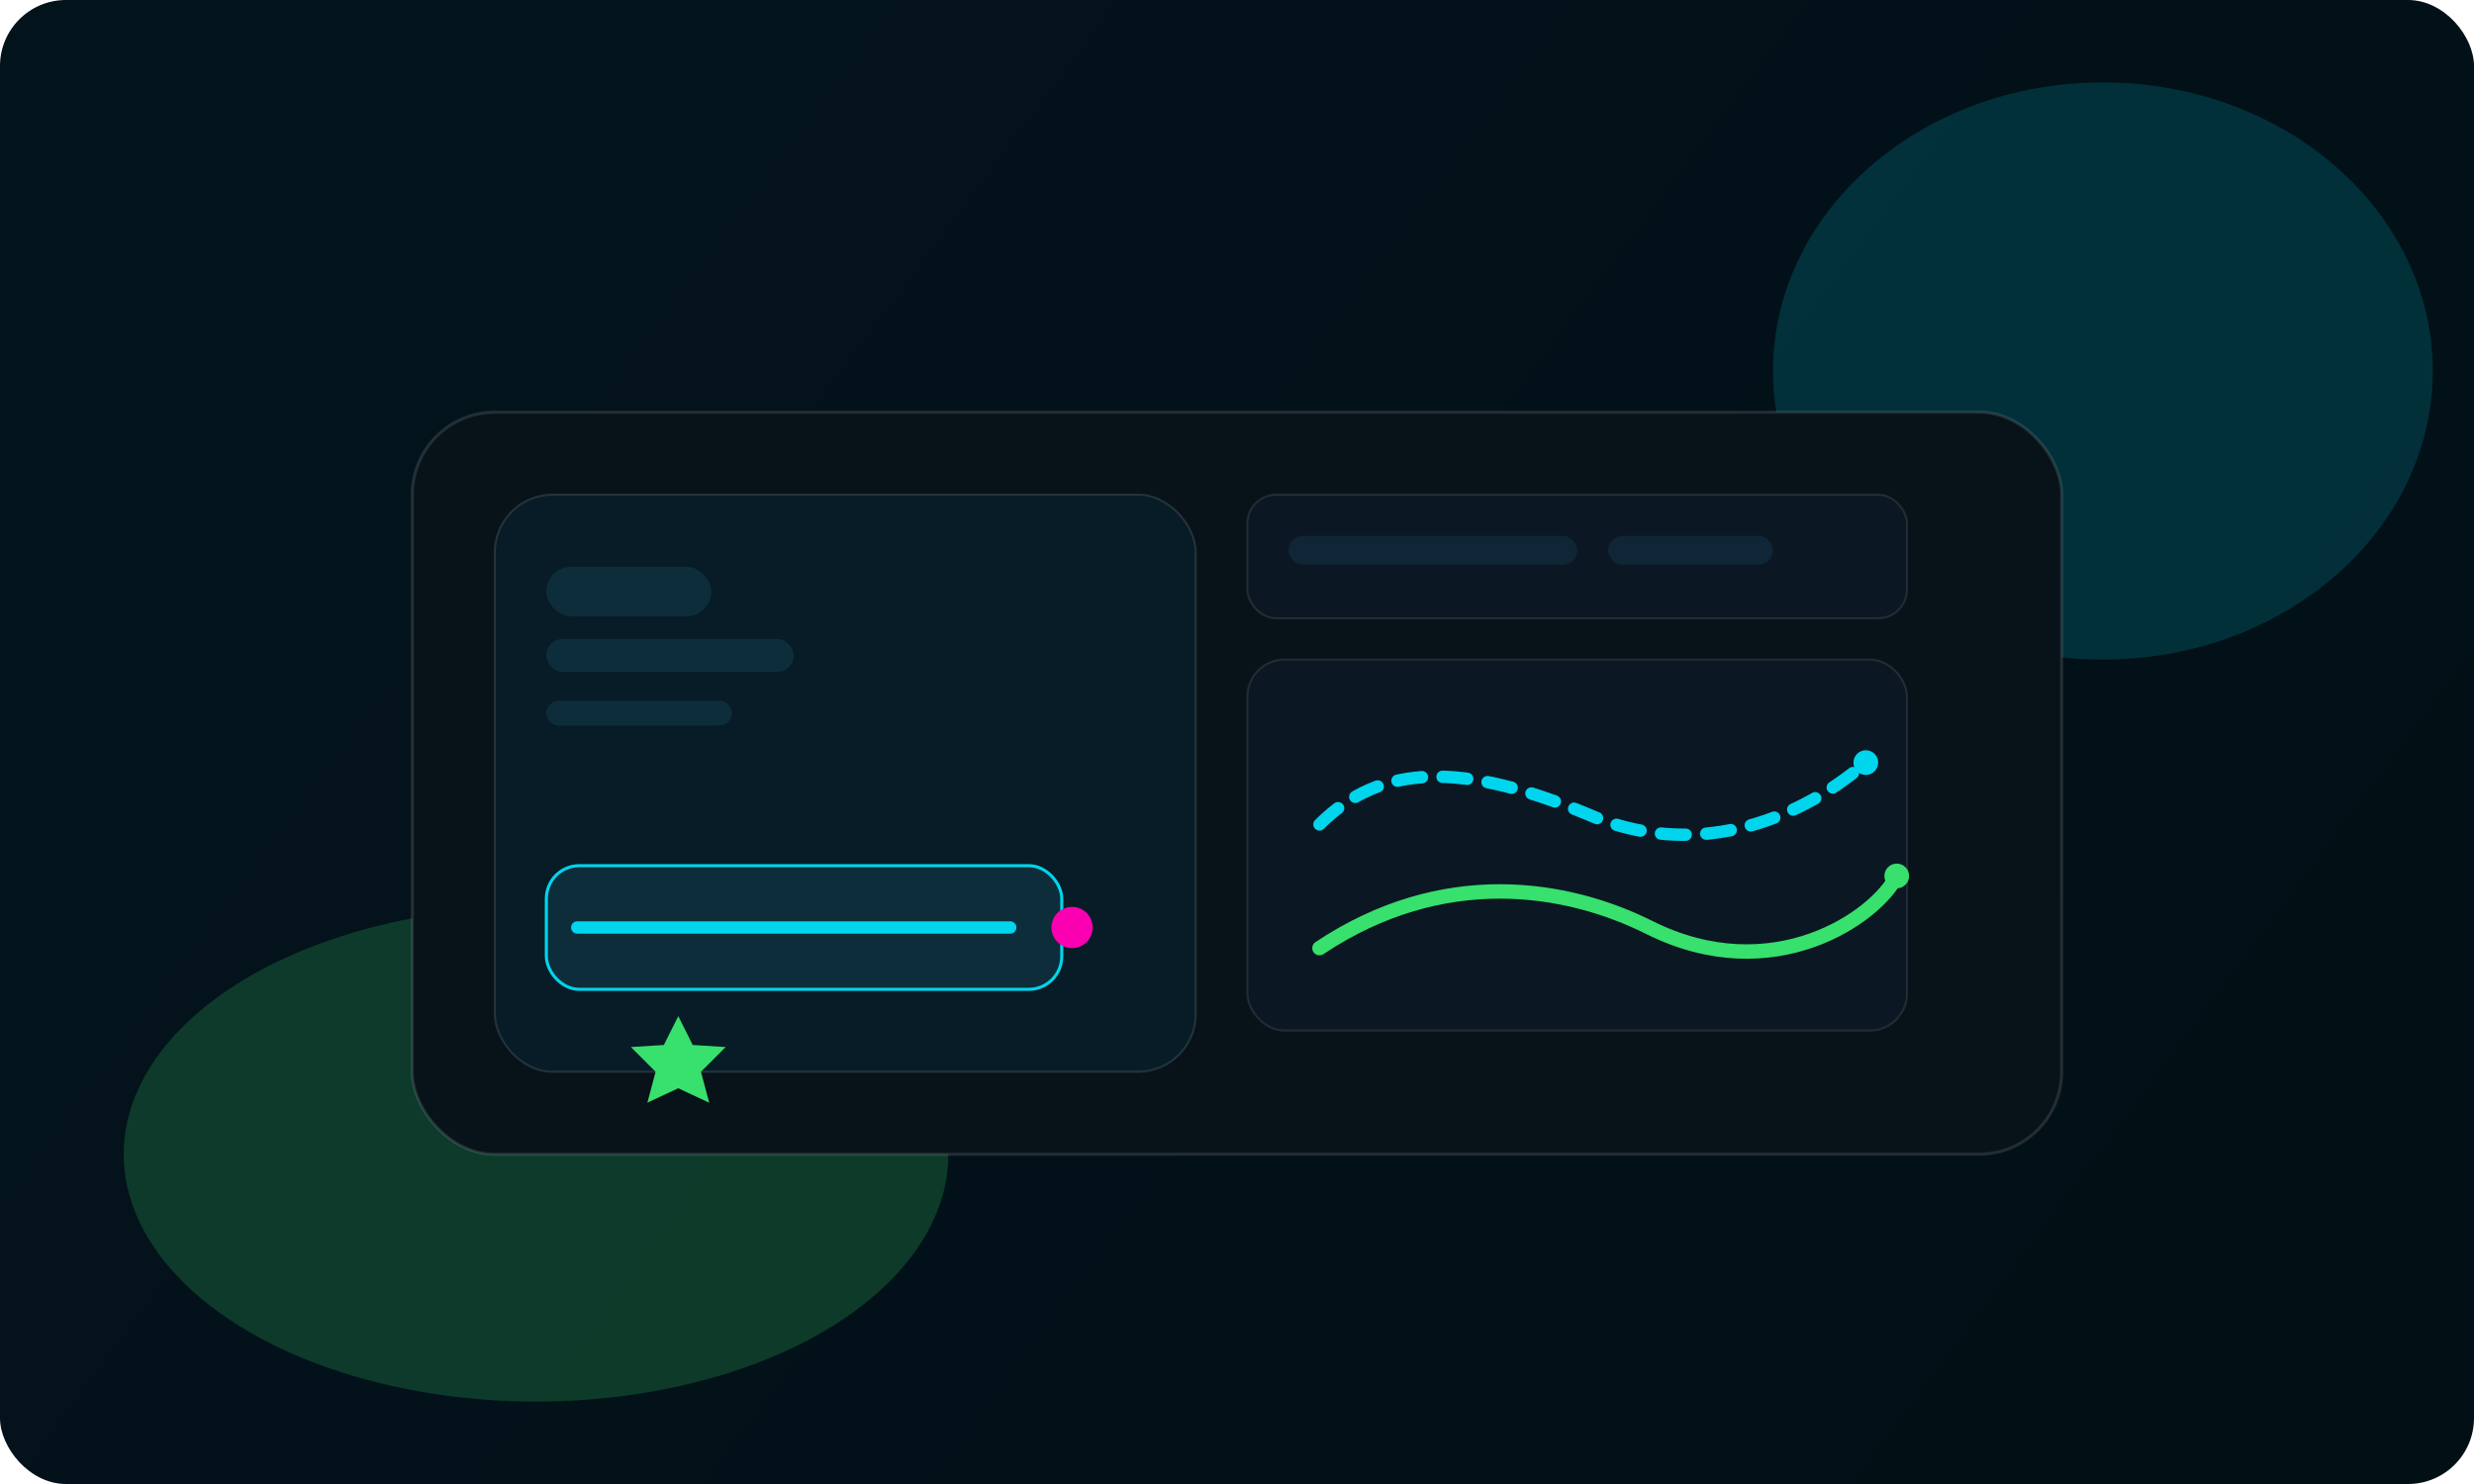 <svg width="1200" height="720" viewBox="0 0 1200 720" fill="none" xmlns="http://www.w3.org/2000/svg">
  <rect width="1200" height="720" rx="32" fill="url(#paint0_linear)" />
  <g filter="url(#filter0_f)">
    <ellipse cx="1020" cy="180" rx="160" ry="140" fill="#00D5EE" fill-opacity="0.16" />
  </g>
  <g filter="url(#filter1_f)">
    <ellipse cx="260" cy="560" rx="200" ry="120" fill="#38E06D" fill-opacity="0.2" />
  </g>
  <rect x="200" y="200" width="800" height="360" rx="40" fill="#071219" stroke="rgba(255,255,255,0.12)" stroke-width="1.5"/>
  <rect x="240" y="240" width="340" height="280" rx="28" fill="#071C26" stroke="rgba(255,255,255,0.12)" />
  <rect x="265" y="275" width="80" height="24" rx="12" fill="#0E2D3A" />
  <rect x="265" y="310" width="120" height="16" rx="8" fill="#0E2D3A" />
  <rect x="265" y="340" width="90" height="12" rx="6" fill="#0E2D3A" />
  <rect x="265" y="420" width="250" height="60" rx="16" fill="#0E2D3A" stroke="#00D5EE" stroke-width="1.5"/>
  <path d="M280 450H490" stroke="#00D5EE" stroke-width="6" stroke-linecap="round"/>
  <circle cx="520" cy="450" r="10" fill="#FB00B0" />
  <rect x="605" y="240" width="320" height="60" rx="14" fill="#0B1823" stroke="rgba(255,255,255,0.1)" />
  <rect x="625" y="260" width="140" height="14" rx="7" fill="#102536" />
  <rect x="780" y="260" width="80" height="14" rx="7" fill="#102536" />
  <rect x="605" y="320" width="320" height="180" rx="18" fill="#0B1823" stroke="rgba(255,255,255,0.1)" />
  <path d="M640 460C700 420 760 430 800 450C860 480 910 445 920 425" stroke="#38E06D" stroke-width="7" stroke-linecap="round"/>
  <path d="M640 400C670 370 710 370 770 395C820 417 870 400 905 370" stroke="#00D5EE" stroke-width="6" stroke-linecap="round" stroke-dasharray="12 10"/>
  <circle cx="905" cy="370" r="6" fill="#00D5EE" />
  <circle cx="920" cy="425" r="6" fill="#38E06D" />
  <path d="M352 508L340 520L344 535L329 528L314 535L318 520L306 508L322 507L329 493L336 507L352 508Z" fill="#38E06D" />
  <defs>
    <filter id="filter0_f" x="700" y="-100" width="640" height="560" filterUnits="userSpaceOnUse" color-interpolation-filters="sRGB">
      <feGaussianBlur stdDeviation="80" />
    </filter>
    <filter id="filter1_f" x="-20" y="340" width="560" height="440" filterUnits="userSpaceOnUse" color-interpolation-filters="sRGB">
      <feGaussianBlur stdDeviation="80" />
    </filter>
    <linearGradient id="paint0_linear" x1="180" y1="40" x2="1040" y2="680" gradientUnits="userSpaceOnUse">
      <stop stop-color="#03131C" />
      <stop offset="1" stop-color="#021016" />
    </linearGradient>
  </defs>
</svg>
